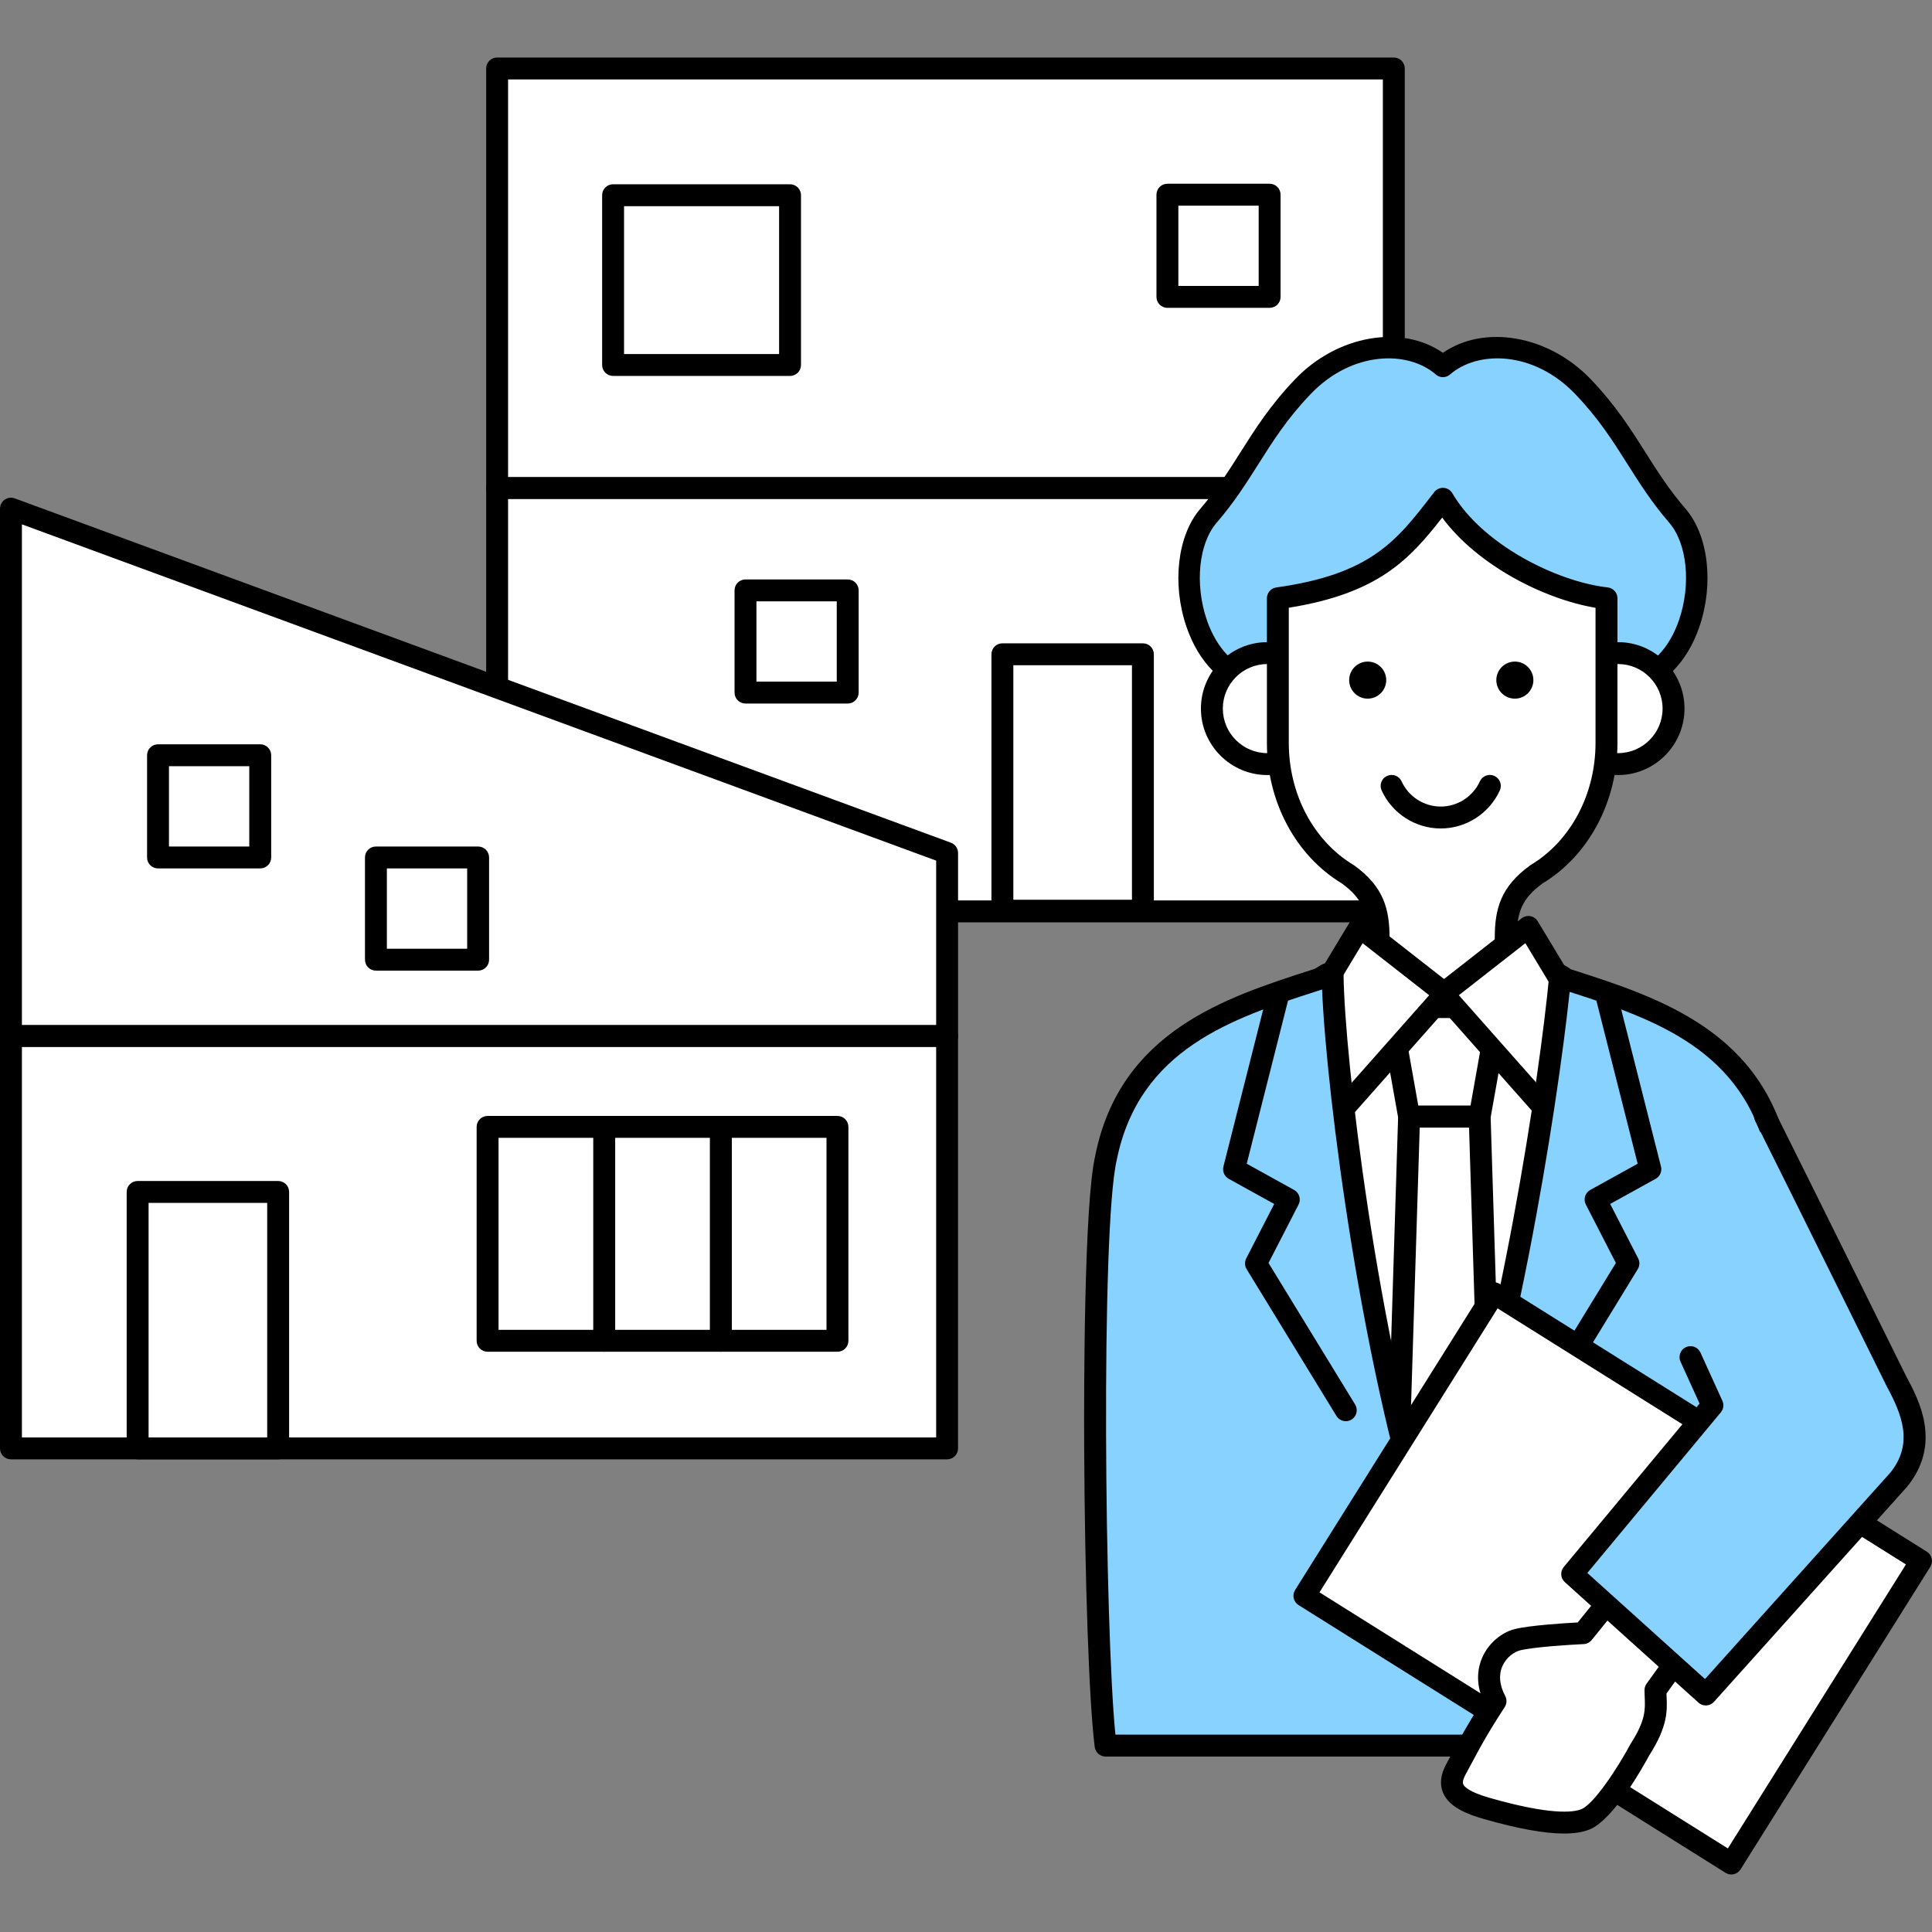 <?xml version="1.0" encoding="UTF-8"?><svg id="illust" xmlns="http://www.w3.org/2000/svg" width="1200" height="1200" viewBox="0 0 1200 1200"><rect x="0" y="0" width="1200" height="1200" fill="#808080" stroke="none"/><rect width="1200" height="1200" style="fill:none;"/><rect x="308.77" y="42.53" width="556.96" height="260.66" style="fill:#fff;"/><path d="M865.73,309.99H308.77c-3.76,0-6.8-3.05-6.8-6.8V42.53c0-3.76,3.05-6.8,6.8-6.8h556.96c3.76,0,6.8,3.05,6.8,6.8v260.66c0,3.76-3.05,6.8-6.8,6.8ZM315.57,296.38h543.35V49.34H315.57v247.05Z"/><rect x="308.77" y="303.19" width="556.96" height="262.88" style="fill:#fff;"/><path d="M865.73,572.88H308.77c-3.76,0-6.8-3.05-6.8-6.8v-262.88c0-3.76,3.05-6.8,6.8-6.8h556.96c3.76,0,6.8,3.05,6.8,6.8v262.88c0,3.76-3.05,6.8-6.8,6.8ZM315.57,559.27h543.35v-249.28H315.57v249.28Z"/><rect x="622.61" y="406.38" width="87.28" height="159.29" transform="translate(1332.49 972.05) rotate(180)" style="fill:#fff;"/><path d="M709.88,572.47h-87.28c-3.76,0-6.8-3.05-6.8-6.8v-159.29c0-3.76,3.05-6.8,6.8-6.8h87.28c3.76,0,6.8,3.05,6.8,6.8v159.29c0,3.76-3.05,6.8-6.8,6.8ZM629.41,558.86h73.67v-145.68h-73.67v145.68Z"/><rect x="463.03" y="366.68" width="63.49" height="63.49" transform="translate(989.56 796.86) rotate(180)" style="fill:#fff;"/><path d="M526.53,436.98h-63.49c-3.76,0-6.8-3.05-6.8-6.8v-63.49c0-3.76,3.05-6.8,6.8-6.8h63.49c3.76,0,6.8,3.05,6.8,6.8v63.49c0,3.76-3.05,6.8-6.8,6.8ZM469.84,423.37h49.88v-49.88h-49.88v49.88Z"/><rect x="380.8" y="121.25" width="109.91" height="105.45" transform="translate(871.51 347.95) rotate(180)" style="fill:#fff;"/><path d="M490.71,233.5h-109.91c-3.76,0-6.8-3.05-6.8-6.8v-105.45c0-3.76,3.05-6.8,6.8-6.8h109.91c3.76,0,6.8,3.05,6.8,6.8v105.45c0,3.76-3.05,6.8-6.8,6.8ZM387.61,219.89h96.3v-91.84h-96.3v91.84Z"/><rect x="725.1" y="120.92" width="63.49" height="63.49" transform="translate(1513.69 305.33) rotate(180)" style="fill:#fff;"/><path d="M788.59,191.21h-63.49c-3.76,0-6.8-3.05-6.8-6.8v-63.49c0-3.76,3.05-6.8,6.8-6.8h63.49c3.76,0,6.8,3.05,6.8,6.8v63.49c0,3.76-3.05,6.8-6.8,6.8ZM731.9,177.61h49.88v-49.88h-49.88v49.88Z"/><rect x="6.8" y="643.42" width="581.47" height="256.2" style="fill:#fff;"/><path d="M588.27,906.42H6.8C3.05,906.42,0,903.38,0,899.62v-256.2C0,639.66,3.05,636.62,6.8,636.62h581.46c3.76,0,6.8,3.05,6.8,6.8v256.2c0,3.76-3.05,6.8-6.8,6.8ZM13.61,892.82h567.86v-242.59H13.61v242.59Z"/><polygon points="6.8 315.93 588.27 529.8 588.27 643.42 6.8 643.42 6.8 315.93" style="fill:#fff;"/><path d="M588.27,650.22H6.8C3.05,650.22,0,647.18,0,643.42v-327.49C0,313.7,1.09,311.62,2.91,310.35c1.83-1.27,4.16-1.57,6.24-.81l581.46,213.87c2.68.98,4.46,3.53,4.46,6.39v113.62c0,3.76-3.05,6.8-6.8,6.8ZM13.61,636.62h567.86v-102.07L13.61,325.68v310.94Z"/><rect x="98.15" y="469.09" width="63.49" height="63.49" transform="translate(259.78 1001.68) rotate(180)" style="fill:#fff;"/><path d="M161.64,539.39h-63.49c-3.76,0-6.8-3.05-6.8-6.8v-63.49c0-3.76,3.05-6.8,6.8-6.8h63.49c3.76,0,6.8,3.05,6.8,6.8v63.49c0,3.76-3.05,6.8-6.8,6.8ZM104.95,525.78h49.88v-49.88h-49.88v49.88Z"/><rect x="85.49" y="740.33" width="87.28" height="159.29" transform="translate(258.25 1639.95) rotate(180)" style="fill:#fff;"/><path d="M172.77,906.42h-87.28c-3.76,0-6.8-3.05-6.8-6.8v-159.29c0-3.76,3.05-6.8,6.8-6.8h87.28c3.76,0,6.8,3.05,6.8,6.8v159.29c0,3.76-3.05,6.8-6.8,6.8ZM92.29,892.82h73.67v-145.68h-73.67v145.68Z"/><rect x="233.49" y="532.58" width="63.49" height="63.49" transform="translate(530.47 1128.66) rotate(180)" style="fill:#fff;"/><path d="M296.98,602.88h-63.49c-3.76,0-6.8-3.05-6.8-6.8v-63.49c0-3.76,3.05-6.8,6.8-6.8h63.49c3.76,0,6.8,3.05,6.8,6.8v63.49c0,3.76-3.05,6.8-6.8,6.8ZM240.29,589.27h49.88v-49.88h-49.88v49.88Z"/><rect x="447.72" y="699.92" width="72.44" height="132.86" style="fill:#fff;"/><path d="M520.16,839.59h-72.44c-3.76,0-6.8-3.05-6.8-6.8v-132.86c0-3.76,3.05-6.8,6.8-6.8h72.44c3.76,0,6.8,3.05,6.8,6.8v132.86c0,3.76-3.05,6.8-6.8,6.8ZM454.53,825.98h58.83v-119.25h-58.83v119.25Z"/><rect x="375.29" y="699.92" width="72.44" height="132.86" style="fill:#fff;"/><path d="M447.72,839.59h-72.44c-3.76,0-6.8-3.05-6.8-6.8v-132.86c0-3.76,3.05-6.8,6.8-6.8h72.44c3.76,0,6.8,3.05,6.8,6.8v132.86c0,3.76-3.05,6.8-6.8,6.8ZM382.09,825.98h58.83v-119.25h-58.83v119.25Z"/><rect x="302.85" y="699.92" width="72.44" height="132.86" style="fill:#fff;"/><path d="M375.29,839.59h-72.44c-3.76,0-6.8-3.05-6.8-6.8v-132.86c0-3.76,3.05-6.8,6.8-6.8h72.44c3.76,0,6.8,3.05,6.8,6.8v132.86c0,3.76-3.05,6.8-6.8,6.8ZM309.65,825.98h58.83v-119.25h-58.83v119.25Z"/><path d="M1041.87,320.36c-23.49-27.22-31.33-51.71-58.74-80.29-26.65-27.78-65.57-31.06-86.91-12.48-21.34-18.58-60.26-15.3-86.91,12.48-27.41,28.58-35.24,53.07-58.74,80.29s-11.75,95.26,28.72,103.42c40.46,8.17,114.86,0,114.86,0h4.13s74.4,8.17,114.87,0c40.46-8.17,52.21-76.21,28.72-103.42Z" style="fill:#87d2ff;"/><path d="M965.18,434.1c-32.16,0-63.11-3.2-67.25-3.65h-3.41c-6.38.68-76.57,7.93-116.54-.13-18.44-3.72-33.4-18.65-41.03-40.97-9.15-26.72-5.61-56.88,8.59-73.34,10.26-11.89,17.35-23.1,24.86-34.97,9.14-14.45,18.59-29.4,34.11-45.58,26.28-27.39,66.17-34.08,91.72-16.3,25.55-17.77,65.44-11.09,91.72,16.3,15.52,16.18,24.97,31.13,34.11,45.58,7.5,11.87,14.59,23.07,24.86,34.96,14.21,16.46,17.74,46.62,8.59,73.34-7.64,22.32-22.6,37.25-41.04,40.97-14.05,2.84-31.85,3.78-49.29,3.78ZM894.16,417.12h4.13c.24,0,.49.01.73.04.73.08,73.85,7.95,112.82.09,13.68-2.76,25-14.5,31.06-32.22,7.57-22.11,5.01-47.47-6.07-60.31h0c-10.91-12.64-18.6-24.8-26.03-36.55-9.19-14.54-17.87-28.26-32.47-43.48-25.74-26.84-60.39-27.16-77.73-12.06-2.51,2.18-6.24,2.18-8.75,0-17.34-15.1-51.98-14.78-77.72,12.06-14.59,15.21-23.28,28.94-32.47,43.48-7.43,11.76-15.12,23.91-26.03,36.55-11.09,12.84-13.64,38.21-6.07,60.31,6.07,17.72,17.39,29.46,31.06,32.22,38.97,7.86,112.09-.01,112.82-.09.24-.03.48-.04.73-.04Z"/><circle cx="1004.99" cy="440.12" r="34.47" transform="translate(379.48 1341.47) rotate(-78.89)" style="fill:#fff;"/><path d="M1004.99,481.4c-22.76,0-41.28-18.52-41.28-41.28s18.52-41.28,41.28-41.28,41.28,18.52,41.28,41.28-18.52,41.28-41.28,41.28ZM1004.99,412.45c-15.26,0-27.67,12.41-27.67,27.67s12.41,27.67,27.67,27.67,27.67-12.41,27.67-27.67-12.41-27.67-27.67-27.67Z"/><circle cx="787.19" cy="440.12" r="34.47" transform="translate(203.65 1127.76) rotate(-78.89)" style="fill:#fff;"/><path d="M787.19,481.4c-22.76,0-41.28-18.52-41.28-41.28s18.52-41.28,41.28-41.28,41.28,18.52,41.28,41.28-18.52,41.28-41.28,41.28ZM787.19,412.45c-15.26,0-27.67,12.41-27.67,27.67s12.41,27.67,27.67,27.67,27.67-12.41,27.67-27.67-12.41-27.67-27.67-27.67Z"/><path d="M966.54,617.93c-19.05-6.8-31.3-23.13-31.3-35.38,0-17.69,4.08-28.58,19.05-39.46,27.22-16.33,43.55-47.63,43.55-81.65v-89.81c-32.21-3.63-81.2-26.76-101.61-61.81-23.13,29.94-39.92,53.07-102.52,61.81v89.81c0,34.02,16.33,65.32,43.55,81.65,14.97,10.89,19.05,21.77,19.05,39.46,0,12.25-12.25,28.58-31.3,35.38-11.24,3.85-23.07,7.89-34.79,12.7l107.37,407.79,99.17-407.79c-8.98-4.82-18.99-8.85-30.22-12.7Z" style="fill:#fff;"/><path d="M897.59,1045.23c-3.09,0-5.79-2.08-6.58-5.07l-107.37-407.79c-.87-3.3.84-6.73,3.99-8.03,11.53-4.74,23-8.67,34.1-12.48l1.07-.37c15.94-5.69,26.7-19.57,26.7-28.95,0-16.66-3.9-24.91-16.02-33.79-28.74-17.39-46.58-50.81-46.58-87.32v-89.82c0-3.39,2.5-6.27,5.86-6.74,58.67-8.18,74.65-28.89,96.76-57.53l1.31-1.69c1.38-1.79,3.57-2.78,5.83-2.63,2.26.15,4.3,1.41,5.44,3.37,18.33,31.47,64.36,54.85,96.49,58.47,3.44.39,6.04,3.3,6.04,6.76v89.82c0,36.51-17.84,69.94-46.58,87.32-12.12,8.88-16.02,17.13-16.02,33.79,0,9.36,10.75,23.23,26.75,28.96,12.71,4.36,22.63,8.53,31.19,13.13,2.73,1.47,4.13,4.59,3.39,7.6l-99.17,407.79c-.74,3.03-3.43,5.17-6.55,5.2h-.07ZM798.33,634.71l98.99,376,91.55-376.46c-6.87-3.35-14.81-6.54-24.55-9.88-.03,0-.06-.02-.08-.03-20.42-7.29-35.82-25.26-35.82-41.79,0-17.95,3.66-31.73,21.85-44.97.16-.12.33-.23.5-.33,24.82-14.89,40.24-43.94,40.24-75.82v-83.91c-32.52-5.53-73.53-26.65-95.24-56.03-20.56,26.34-39.85,47.08-95.28,55.99v83.96c0,31.87,15.42,60.92,40.24,75.82.17.1.34.21.5.33,18.2,13.23,21.85,27.02,21.85,44.97,0,16.53-15.4,34.5-35.82,41.79l-1.15.4c-9.11,3.12-18.47,6.33-27.81,9.98Z"/><path d="M929.39,422.43c0,6.36,5.16,11.51,11.51,11.51s11.51-5.16,11.51-11.51-5.16-11.51-11.51-11.51-11.51,5.16-11.51,11.51Z"/><path d="M837.99,422.43c0,6.36,5.16,11.51,11.51,11.51s11.51-5.16,11.51-11.51-5.16-11.51-11.51-11.51-11.51,5.16-11.51,11.51Z"/><path d="M894.86,514.58c-15.74,0-30.15-9.27-36.7-23.62-1.56-3.42-.06-7.46,3.36-9.02,3.42-1.56,7.45-.06,9.02,3.36,4.35,9.52,13.9,15.67,24.32,15.67s19.97-6.15,24.32-15.67c1.56-3.42,5.59-4.93,9.02-3.36,3.42,1.56,4.92,5.6,3.36,9.02-6.56,14.35-20.96,23.62-36.7,23.62Z"/><polygon points="919.05 693.57 875.22 693.57 863.11 625.53 931.15 625.53 919.05 693.57" style="fill:#fff;"/><path d="M919.05,700.37h-43.83c-3.3,0-6.12-2.37-6.7-5.61l-12.11-68.04c-.35-1.98.19-4.02,1.48-5.56,1.29-1.54,3.2-2.43,5.22-2.43h68.04c2.01,0,3.92.89,5.22,2.43,1.29,1.54,1.84,3.58,1.48,5.56l-12.11,68.04c-.58,3.25-3.4,5.61-6.7,5.61ZM880.92,686.76h32.43l9.69-54.43h-51.8l9.69,54.43Z"/><polygon points="919.05 693.57 875.22 693.57 863.11 1081.2 931.15 1081.2 919.05 693.57" style="fill:#fff;"/><path d="M931.15,1088h-68.04c-1.84,0-3.6-.75-4.89-2.07-1.28-1.32-1.97-3.11-1.92-4.95l12.11-387.63c.11-3.67,3.13-6.59,6.8-6.59h43.83c3.68,0,6.69,2.92,6.8,6.59l12.11,387.63c.06,1.84-.63,3.63-1.92,4.95-1.28,1.32-3.04,2.07-4.89,2.07ZM870.13,1074.39h54l-11.68-374.02h-30.64l-11.68,374.02Z"/><polygon points="949.3 575.74 975.15 618.61 958.88 688.01 896.23 617.25 949.3 575.74" style="fill:#fff;"/><path d="M958.88,694.81c-1.92,0-3.79-.82-5.09-2.29l-62.65-70.76c-1.24-1.4-1.85-3.26-1.68-5.13.17-1.87,1.11-3.58,2.58-4.74l53.07-41.51c1.53-1.2,3.51-1.68,5.42-1.33,1.92.35,3.59,1.51,4.59,3.18l25.86,42.87c.92,1.52,1.2,3.34.8,5.07l-16.28,69.4c-.58,2.48-2.49,4.42-4.96,5.04-.55.14-1.11.21-1.66.21ZM906.11,618.15l49.14,55.5,12.64-53.9-20.46-33.92-41.32,32.32Z"/><polygon points="844.51 575.74 818.66 618.61 834.93 688.01 897.59 617.25 844.51 575.74" style="fill:#fff;"/><path d="M834.93,694.81c-.55,0-1.11-.07-1.66-.21-2.47-.62-4.38-2.57-4.96-5.04l-16.28-69.4c-.4-1.73-.12-3.55.8-5.07l25.86-42.87c1.01-1.67,2.68-2.82,4.59-3.18,1.91-.35,3.89.13,5.42,1.33l53.07,41.51c1.48,1.16,2.41,2.87,2.58,4.74.17,1.87-.44,3.73-1.68,5.13l-62.65,70.76c-1.31,1.48-3.17,2.29-5.09,2.29ZM825.91,619.75l12.64,53.9,49.14-55.5-41.33-32.32-20.46,33.92Z"/><path d="M893.05,1086.64c.15-.3.28-.61.43-.9-.28,0-.56,0-.84,0,.14.3.27.61.41.9Z" style="fill:none;"/><path d="M1104.63,719.26c-14.92-74.37-79.07-94.02-131.28-110.86-2.13-.72-2.24-1.64-4.25-2.55-6.02,64.16-32.95,245.59-76.65,363.62-41.22-118.9-64.19-309.11-64.75-364.47h-3.25c-2.61,1.28-3.42,2.44-6.26,3.39-52.21,16.84-116.36,36.48-131.28,110.86-10.34,44.48-7.51,308.35-.21,364.97h387.78c0-35.82,6.06-104.65,6.49-181.43.44-80.52,28.94-160.77,23.65-183.54Z" style="fill:#87d2ff;"/><path d="M1074.49,1091.03h-387.78c-3.42,0-6.31-2.54-6.75-5.93-3.52-27.29-6.22-104.55-6.57-187.88-.14-34.53-.07-149.53,6.9-179.5,15.44-77,80.93-98.1,133.54-115.06l2.28-.73c.76-.26,1.17-.52,2.05-1.1.83-.54,1.85-1.22,3.3-1.93.93-.46,1.96-.69,2.99-.69h3.25c3.73,0,6.77,3,6.8,6.74.52,51.61,20.85,224.27,58.17,343.48,38.97-115.3,63.58-278.62,69.65-343.2.21-2.19,1.46-4.15,3.36-5.25,1.9-1.1,4.22-1.22,6.23-.31,1.69.77,2.74,1.61,3.37,2.12.09.08.18.15.28.22l2.14.66c52.59,16.95,118.04,38.04,133.57,115.16,2.62,11.53-1.6,32.61-7.43,61.75-7.05,35.2-15.82,79-16.06,123.26-.25,44.72-2.41,87.05-4.16,121.07-1.25,24.4-2.33,45.47-2.33,60.32,0,3.76-3.05,6.8-6.8,6.8ZM692.79,1077.42h374.97c.25-14.47,1.2-33.11,2.28-54.21,1.74-33.88,3.9-76.04,4.14-120.45.25-45.57,9.16-90.09,16.33-125.86,5.1-25.47,9.5-47.47,7.5-56.1-.02-.07-.03-.14-.04-.2-13.79-68.77-71.59-87.96-123.04-104.54-7.9,74.66-34.7,244-76.09,355.79-1,2.69-3.51,4.5-6.45,4.44-2.87-.03-5.42-1.86-6.36-4.58-39.61-114.25-62.18-292.19-64.86-357.14-.25.09-.52.19-.79.28l-2.36.76c-51.79,16.69-110.5,35.6-124.42,104.98-9.92,42.69-7.41,291.04-.8,356.83Z"/><path d="M835.9,882.72c-2.29,0-4.53-1.16-5.81-3.25l-55.79-91.18c-1.24-2.03-1.33-4.55-.25-6.66l17.39-33.82-28.25-15.63c-2.7-1.5-4.06-4.63-3.3-7.62l27.22-107.51c.92-3.64,4.63-5.85,8.26-4.93,3.64.92,5.85,4.62,4.93,8.27l-25.93,102.42,29.43,16.29c3.22,1.78,4.44,5.8,2.76,9.07l-18.66,36.29,53.8,87.91c1.96,3.21.95,7.39-2.25,9.36-1.11.68-2.33,1-3.54,1Z"/><path d="M955.64,882.72c-1.21,0-2.44-.32-3.54-1-3.21-1.96-4.21-6.15-2.25-9.36l53.8-87.91-18.66-36.29c-1.68-3.27-.46-7.29,2.76-9.07l29.43-16.29-25.93-102.42c-.92-3.64,1.28-7.34,4.93-8.27,3.63-.92,7.34,1.28,8.26,4.93l27.22,107.51c.76,3-.6,6.13-3.3,7.62l-28.25,15.63,17.39,33.82c1.09,2.11.99,4.64-.25,6.66l-55.79,91.18c-1.28,2.1-3.52,3.25-5.81,3.25Z"/><rect x="890.78" y="823.87" width="221.82" height="312.99" transform="translate(-361.05 1308.16) rotate(-57.91)" style="fill:#fff;"/><path d="M1075.35,1164.27c-1.27,0-2.52-.36-3.61-1.04l-265.17-166.28c-3.18-2-4.15-6.2-2.15-9.38l117.84-187.92c.96-1.53,2.49-2.61,4.24-3.02,1.76-.4,3.61-.09,5.13.87l265.17,166.28c3.18,2,4.15,6.2,2.15,9.38l-117.84,187.92c-.96,1.53-2.49,2.62-4.24,3.02-.5.11-1.01.17-1.52.17ZM819.56,989.04l253.64,159.05,110.61-176.39-253.64-159.05-110.61,176.39Z"/><path d="M1006.45,985.81l-23.13,28.58s-29.94,1.36-40.82,4.08c-10.89,2.72-24.49,17.69-13.61,38.1-14.97,23.13-17.69,29.94-24.49,42.19-6.8,12.25,0,19.05,19.05,24.5,19.05,5.44,47.63,12.25,61.24,6.8,13.61-5.44,34.02-43.55,34.02-43.55,12.25-19.05,9.53-27.22,9.53-36.74l24.49-34.02-46.27-29.94Z" style="fill:#fff;"/><path d="M971.46,1138.84c-12.23,0-28.75-3-49.89-9.05-9.79-2.8-21.5-7.18-25.31-16.37-2.21-5.34-1.48-11.38,2.18-17.97,1.68-3.02,3.1-5.7,4.53-8.39,4.06-7.64,8.25-15.53,18.14-30.98-4.91-11.53-3.03-20.79-.39-26.74,3.78-8.5,11.67-15.36,20.12-17.48,9.39-2.35,31.03-3.69,39.1-4.12l21.22-26.22c2.19-2.7,6.06-3.32,8.98-1.43l46.27,29.94c1.56,1.01,2.65,2.62,2.99,4.45.35,1.83-.08,3.72-1.16,5.24l-23.17,32.18c.02.62.05,1.24.08,1.87.38,8.61.82,18.37-10.58,36.19-3.9,7.25-22.39,40.43-37.37,46.41-4.11,1.64-9.34,2.47-15.74,2.47ZM1007.89,994.84l-19.28,23.82c-1.22,1.51-3.04,2.43-4.98,2.52-8.14.37-31.1,1.79-39.48,3.89-3.71.93-8.55,4.32-10.98,9.8-2.42,5.45-1.82,11.85,1.73,18.5,1.16,2.18,1.05,4.82-.29,6.9-11.07,17.11-15.22,24.92-19.61,33.18-1.46,2.76-2.93,5.51-4.65,8.61-1.06,1.91-2.18,4.52-1.51,6.15.67,1.61,3.69,4.84,16.48,8.5,37.77,10.79,51.83,9.04,56.84,7.03,7.79-3.11,22.55-25.52,30.55-40.44.08-.16.18-.31.27-.47,9.21-14.32,8.9-21.19,8.58-28.45-.07-1.53-.13-3.06-.13-4.61,0-1.43.45-2.82,1.28-3.98l20.32-28.22-35.13-22.73ZM983.32,1014.39h.02-.02Z"/><path d="M1177.92,857.89s-57.15-115.67-81.65-164.66l-46.27,149.69,13.61,29.94-87.09,104.78,83.01,74.85,119.75-133.36c17.69-21.77,8.17-43.55-1.36-61.24Z" style="fill:#87d2ff;"/><path d="M1059.52,1059.29c-1.68,0-3.3-.62-4.56-1.75l-83.01-74.85c-2.71-2.44-3.01-6.59-.68-9.4l84.37-101.5-11.84-26.05c-1.56-3.42-.04-7.46,3.38-9.01,3.42-1.56,7.46-.04,9.01,3.38l13.61,29.94c1.08,2.38.71,5.16-.96,7.17l-82.92,99.76,73.09,65.9,115.08-128.16c14.77-18.3,7.03-36.51-2.17-53.59-.04-.07-.07-.14-.11-.21-.57-1.16-57.43-116.22-81.64-164.63-1.68-3.36-.32-7.45,3.04-9.13,3.36-1.68,7.45-.32,9.13,3.04,23.9,47.8,79.58,160.47,81.61,164.58,7.89,14.64,22.42,41.79.59,68.65-.07.09-.14.17-.22.25l-119.75,133.36c-1.21,1.34-2.9,2.15-4.7,2.25-.12,0-.24,0-.36,0ZM1179.28,919.13h.02-.02Z"/></svg>